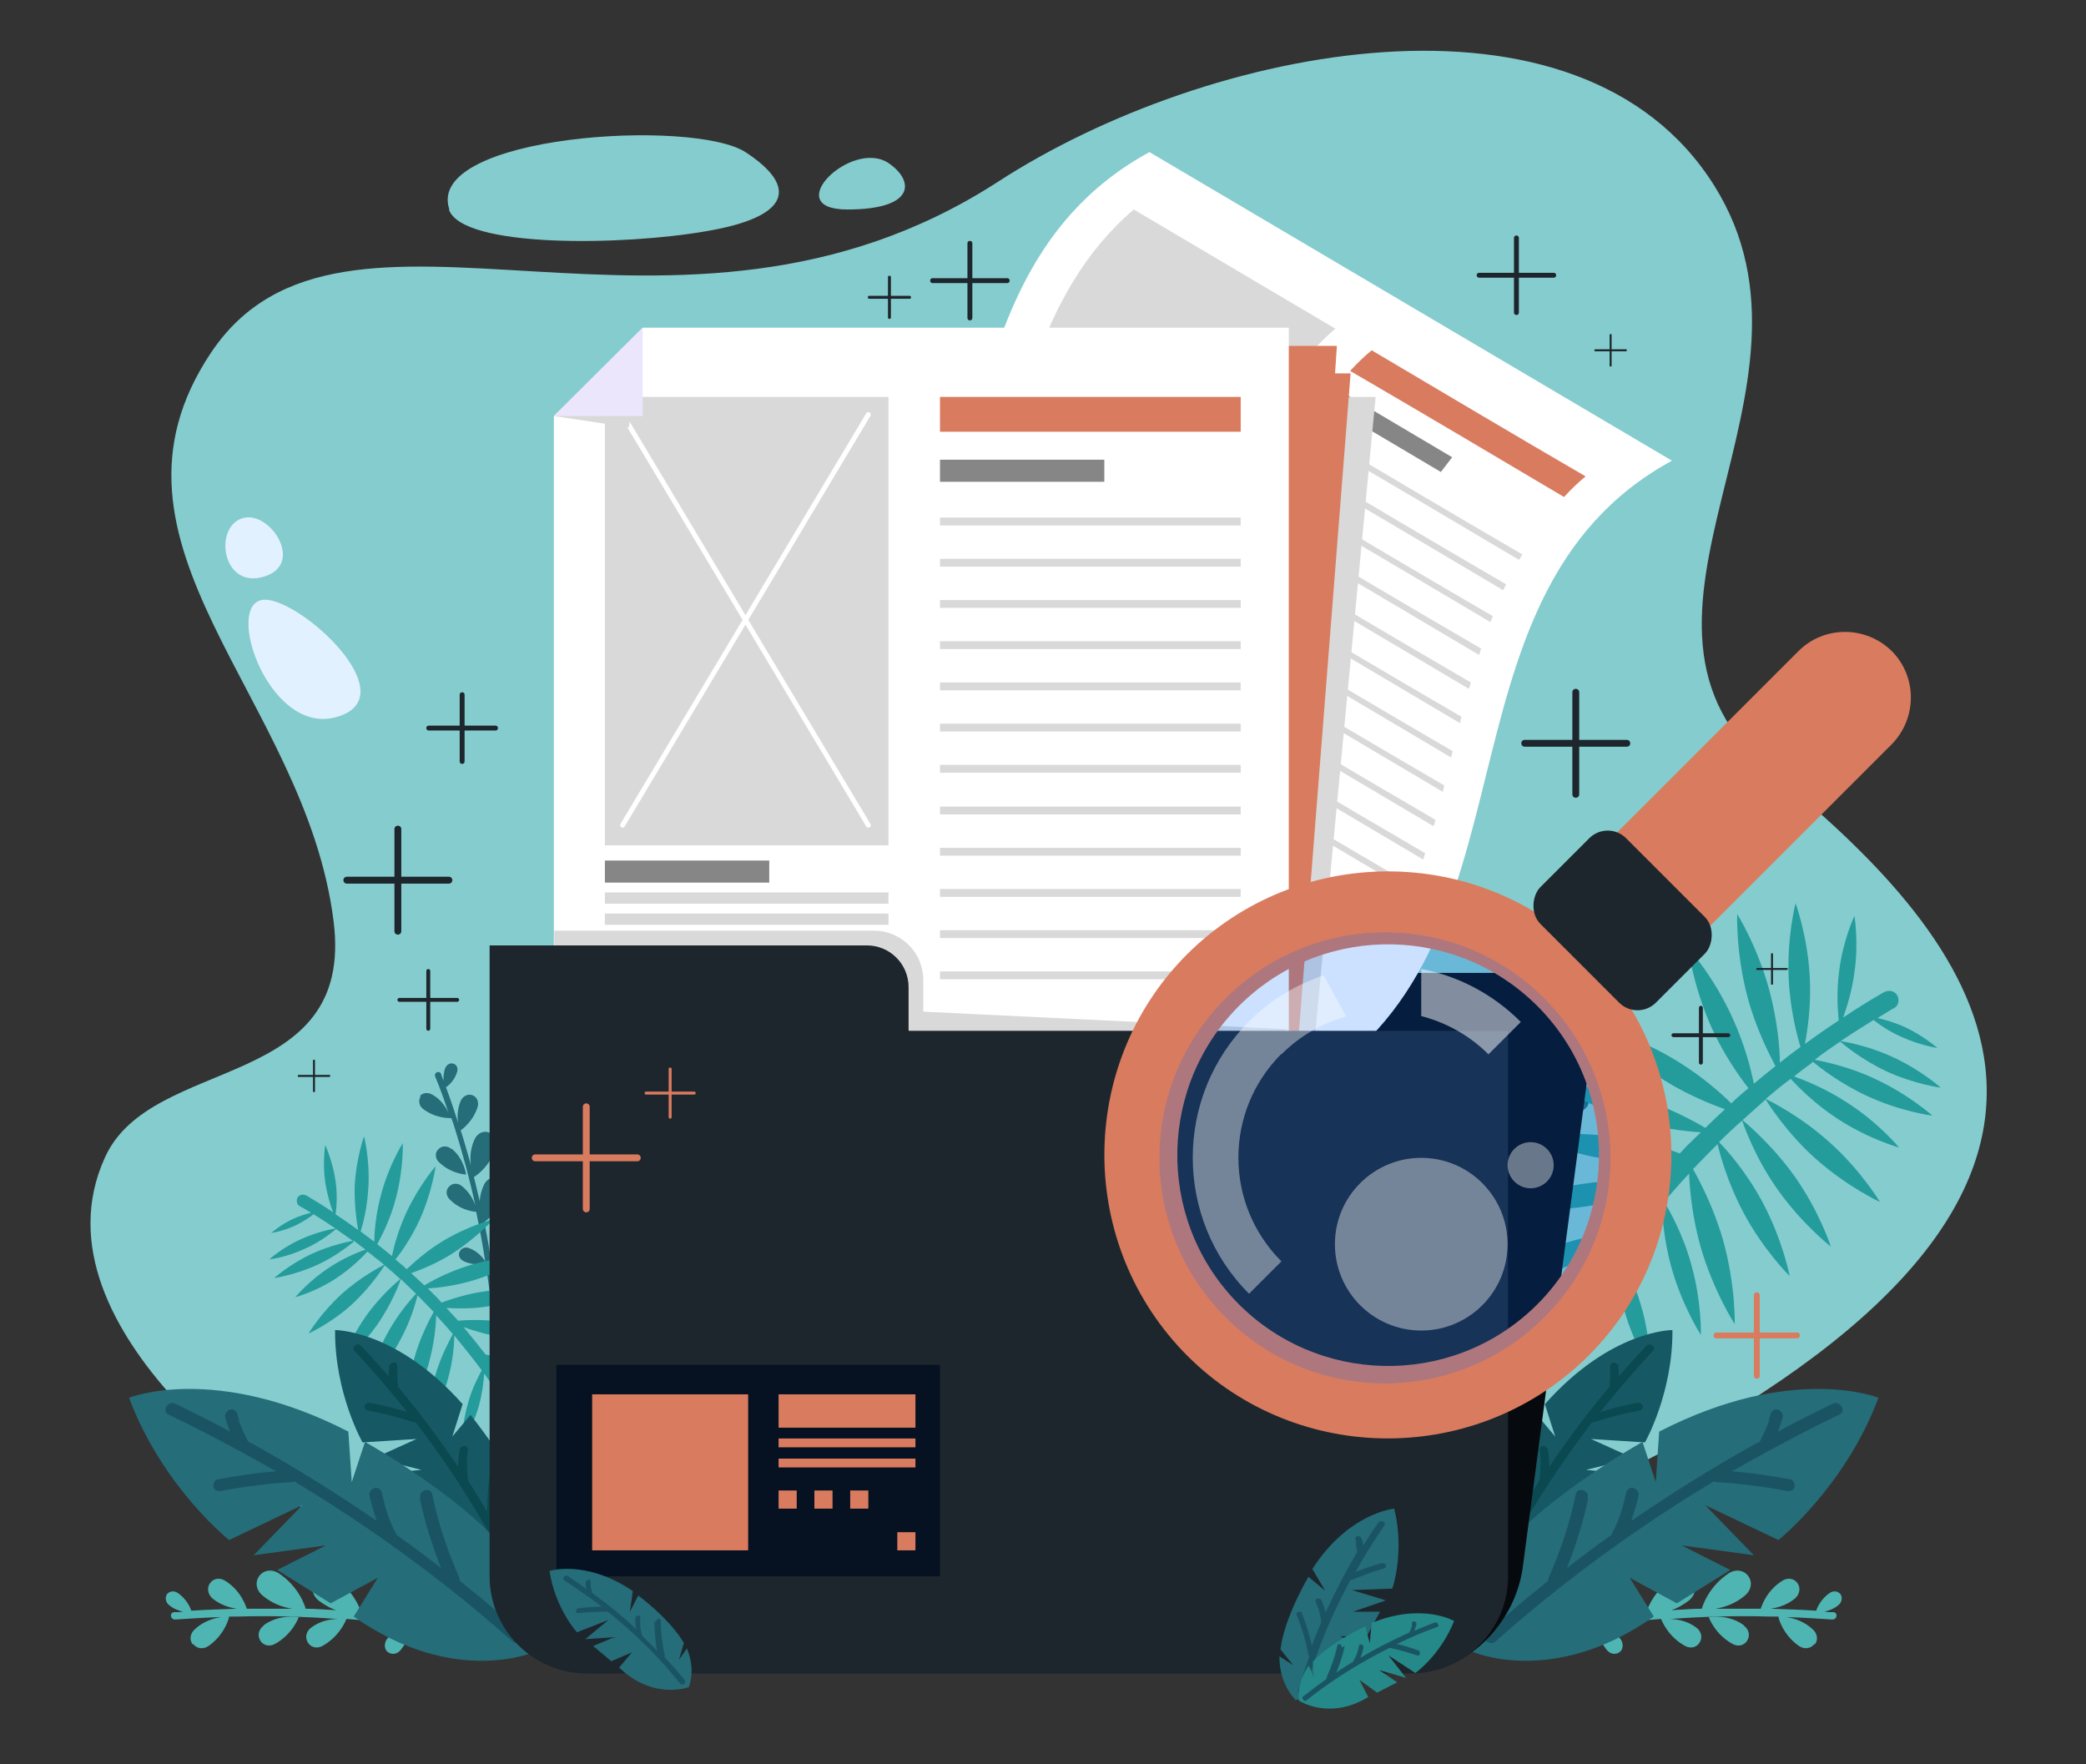 <?xml version="1.0" encoding="UTF-8"?>
<svg xmlns="http://www.w3.org/2000/svg" version="1.1" viewBox="0 0 425.2 359.6">
  <rect x="0" y="0" width="425.2" height="359.6" fill="#333333" stroke="none"/>
  <defs>
    <style>
      .cls-1 {
        fill: #249c9c;
      }

      .cls-1, .cls-2, .cls-3, .cls-4, .cls-5, .cls-6, .cls-7, .cls-8, .cls-9, .cls-10, .cls-11, .cls-12, .cls-13, .cls-14, .cls-15, .cls-16, .cls-17, .cls-18, .cls-19, .cls-20 {
        stroke-width: 0px;
      }

      .cls-2 {
        fill: #006bff;
        opacity: .2;
      }

      .cls-3 {
        opacity: .4;
      }

      .cls-3, .cls-19 {
        fill: #fff;
      }

      .cls-4 {
        fill: #060a0e;
      }

      .cls-5 {
        fill: #061122;
      }

      .cls-6 {
        fill: #4eb5b2;
      }

      .cls-21 {
        fill: none;
        stroke: #fff;
        stroke-linecap: round;
        stroke-linejoin: round;
      }

      .cls-7 {
        fill: #868686;
      }

      .cls-8 {
        fill: #165965;
      }

      .cls-9 {
        fill: #1a5463;
      }

      .cls-10 {
        fill: #1d262d;
      }

      .cls-11 {
        fill: #248988;
      }

      .cls-12 {
        fill: #0b4951;
      }

      .cls-13 {
        fill: #85ccce;
      }

      .cls-14 {
        fill: #246d79;
      }

      .cls-22 {
        opacity: .5;
      }

      .cls-15 {
        fill: #e2f1ff;
      }

      .cls-16, .cls-18 {
        fill: #d9d9d9;
      }

      .cls-17 {
        fill: #ebe6fc;
      }

      .cls-18 {
        mix-blend-mode: multiply;
      }

      .cls-23 {
        isolation: isolate;
      }

      .cls-20 {
        fill: #d97b5e;
      }
    </style>
  </defs>
  <g class="cls-23">
    <g id="OBJECTS">
      <g>
        <path class="cls-13" d="M61.5,307.2s-56.4-35.6-40.1-71.3c9.5-21,51-13.2,46.6-48.1-5.7-45.8-51.2-76.7-25-115.9,27-40.4,94.6,7.8,160.5-34.9,42.6-27.6,118.4-43,145.9.8,26.3,41.9-26.2,88.4,11.9,119.7,38.1,31.3,81.7,78.5-14.6,134.1-96.3,55.6-173.4,12.7-173.4,12.7"/>
        <path class="cls-13" d="M91.5,42.7c2.7,7.9,35.6,7.4,52.6,4.4,17-2.9,18.6-9,8-16-10.6-7.1-65.7-3.6-60.5,11.6Z"/>
        <path class="cls-13" d="M181.2,33.3c-7.5-5.2-22.5,9.4-8.5,9.4,13.9,0,13.7-5.8,8.5-9.4Z"/>
        <path class="cls-15" d="M54.8,122.3c-10-1.6-.6,27.7,13.6,23.9,14.3-3.8-5.3-22.6-13.6-23.9Z"/>
        <path class="cls-15" d="M49.2,105.7c-5.7,2.1-3.8,14.5,4.7,11.8,8.4-2.6.9-13.9-4.7-11.8Z"/>
        <g>
          <g>
            <g>
              <path class="cls-14" d="M92,234.1c2.6,2,3,5.3,3,5.3,0,0-3.1-.1-5.6-2.6-.7-.7-.8-1.9,0-2.6.7-.7,1.8-.7,2.6,0Z"/>
              <path class="cls-14" d="M85.5,223.5c.6-.8,1.7-.9,2.6-.4,1.8,1,2.8,2.6,3.3,3.7-.8-2.5-1.7-5-2.7-7.4-.3-.8.9-1.3,1.2-.5.2.5.3.9.5,1.4,0-.8,0-1.7.4-2.7.3-.6.9-1,1.6-.8.7.2,1,.9.8,1.6-.5,1.8-1.8,2.9-2.3,3.2.9,2.4,1.7,4.8,2.5,7.3-.2-1.2-.2-2.8.5-4.5.4-.9,1.4-1.5,2.3-1.2,1,.3,1.4,1.3,1.2,2.3-.9,3-3.1,4.6-3.5,4.9.7,2.1,1.3,4.3,1.9,6.4,0,.3.2.6.2.9-.2-1.5-.2-3.4.7-5.4.5-1.2,1.7-1.9,2.9-1.5,1.2.4,1.8,1.7,1.5,2.9-1.1,4-4.1,6-4.5,6.2.4,1.7.8,3.4,1.2,5,0-1,.3-2.2.8-3.3.5-1.2,1.7-1.9,2.9-1.5,1.2.4,1.8,1.7,1.5,2.9-1,3.6-3.5,5.5-4.3,6.1.4,2,.8,4,1.1,6,.1.7.2,1.5.4,2.2,0-.9.2-2,.9-3.1.4-.7,1.2-1,2-.7.7.4,1,1.2.7,2-1,2.2-2.8,3.2-3.3,3.4.3,2.2.6,4.4.9,6.6,0,.8-1.2,1-1.3.2-.3-2.7-.7-5.4-1.1-8.1-.6.1-2.6.4-4.6-.6-.7-.4-1.1-1.2-.7-1.9.3-.7,1.2-1,1.9-.7,1.7.6,2.8,1.9,3.3,2.7-.5-3.3-1.1-6.6-1.8-9.9,0,0,0-.2,0-.2-.3,0-3.2-.2-5.5-2.6-.7-.7-.8-1.9,0-2.6.7-.7,1.8-.7,2.6,0,1.5,1.2,2.3,2.8,2.7,3.9-1.2-5.5-2.7-11-4.4-16.4-.2-.5-.3-.9-.5-1.4-.4,0-3.2.1-5.8-1.9-.8-.6-1-1.8-.4-2.6Z"/>
            </g>
            <path class="cls-1" d="M72.1,253.1c-1,.8-3.7,3-7.4,4.7-4.6,2.1-8.8,2.7-8.8,2.7,0,0,3.2-2.9,7.8-5,3.5-1.6,6.8-2.3,8.2-2.6-1.1-.8-2.3-1.6-3.4-2.4-.5.4-2.9,2.5-6.3,4-3.8,1.8-7.3,2.2-7.3,2.2,0,0,2.6-2.4,6.4-4.1,3.3-1.5,6.3-2.1,7.1-2.2-1.5-1-3-2-4.5-2.9-.7.6-2.1,1.5-3.7,2.3-2.6,1.2-4.9,1.5-4.9,1.5,0,0,1.8-1.6,4.3-2.8,1.5-.7,2.9-1.1,3.8-1.3-.8-.5-1.6-1-2.4-1.4-.6-.4-.6-1.3-.3-1.8.5-.6,1.2-.6,1.8-.3,1.8,1.1,3.7,2.2,5.4,3.4-.5-1.3-1.2-3.5-1.6-6.1-.6-4.1,0-7.6,0-7.6,0,0,1.5,3.2,2.1,7.3.4,2.9.2,5.5,0,6.8,1.5,1,3.1,2.1,4.6,3.2-.3-1.7-.8-5.1-.7-9,.3-5.6,1.9-10.1,1.9-10.1,0,0,1.2,4.6.9,10.2-.2,4.2-1.1,7.7-1.6,9.2.9.7,1.9,1.4,2.8,2.1,0-2,.3-5.7,1.4-9.7,1.6-6,4.4-10.4,4.4-10.4,0,0,.2,5.2-1.4,11.2-1.1,4.3-2.9,7.7-3.8,9.4,1,.8,2,1.6,3,2.4.4-2,1.3-5.3,2.9-8.8,2.6-5.6,6-9.5,6-9.5,0,0-.7,5.2-3.2,10.8-1.7,3.7-3.7,6.6-5,8.2.8.7,1.6,1.3,2.3,2,1.5-1.4,4-3.7,7.3-5.7,5.3-3.2,10.4-4.5,10.4-4.5,0,0-3.5,3.9-8.7,7.2-3.1,1.9-6.1,3.1-8.1,3.8.9.8,1.8,1.7,2.7,2.5,1.6-1,5-2.8,9.2-4.1,5.9-1.8,11.2-1.8,11.2-1.8,0,0-4.3,3-10.2,4.8-3.9,1.2-7.5,1.6-9.5,1.7.6.6,1.2,1.2,1.8,1.8.3.3.7.7,1,1.1,1.9-.7,5.2-1.8,8.9-2.3,6.1-.9,11.3,0,11.3,0,0,0-4.7,2.2-10.9,3.1-3.2.5-6.2.4-8.3.3.8.9,1.6,1.7,2.4,2.6,2-.2,5.6-.3,9.7.3,6.1.9,10.8,3.2,10.8,3.2,0,0-5.2.8-11.3-.1-3.3-.5-6.1-1.4-8.1-2.1,1.5,1.8,3,3.7,4.5,5.6,2,.3,5.4.9,9.1,2.3,5.8,2.2,9.9,5.4,9.9,5.4,0,0-5.2-.3-11-2.5-2.5-1-4.7-2.1-6.4-3.1,3.1,4.3,5.9,8.7,8.5,13.3,3.1,5.6,5.7,11.3,7.8,17.3.6,1.6-1.8,2.6-2.4,1-3.8-10.5-9-20.4-15.5-29.4,0-.1-.2-.3-.3-.4-.1,1.6-.4,4-1.1,6.6-1.3,4.5-3.4,7.8-3.4,7.8,0,0-.1-4,1.2-8.4.8-3,2.1-5.4,2.8-6.7-1.8-2.4-3.7-4.8-5.6-7.1,0,1.5-.2,5-1.3,8.9-1.4,5.1-3.9,8.9-3.9,8.9,0,0-.1-4.5,1.3-9.6,1.2-4.1,3-7.3,3.6-8.5-1.1-1.3-2.2-2.5-3.4-3.8,0,2-.4,5.8-1.5,9.8-1.7,6.1-4.6,10.5-4.6,10.5,0,0-.1-5.3,1.6-11.4,1.2-4.4,3.1-7.9,4-9.6-1.1-1.1-2.2-2.3-3.3-3.4-.3,1.4-1.4,5.3-3.6,9.3-2.7,5.1-6.3,8.5-6.3,8.5,0,0,.9-4.8,3.7-9.9,2.2-4.1,4.9-7.1,5.9-8.2-1-1-2.1-2-3.1-3-.2.7-1.8,5-4.8,9.3-3.3,4.7-7.2,7.8-7.2,7.8,0,0,1.5-4.7,4.8-9.4,3-4.3,6.5-7.2,7.1-7.7-1-.9-2.1-1.9-3.2-2.8-.5.8-2.9,4.5-6.7,8-4.3,3.9-8.8,5.9-8.8,5.9,0,0,2.5-4.2,6.8-8.1,3.8-3.4,7.8-5.5,8.6-5.9-.7-.6-1.3-1.1-2-1.6-.4-.4-.9-.7-1.4-1.1-1,1.1-3.3,3.4-6.3,5.4-4.2,2.8-8.4,3.9-8.4,3.9,0,0,2.7-3.3,7-6.1,2.9-1.9,5.8-3.1,7.3-3.6-.8-.6-1.7-1.3-2.5-1.9Z"/>
            <g>
              <path class="cls-6" d="M53.7,331.3c3.2-2.4,7.2-1.7,7.2-1.7,0,0-1.2,3.5-4.9,5.5-1.1.6-2.4.3-3-.8-.6-1.1-.2-2.3.8-3Z"/>
              <path class="cls-6" d="M39.3,335.2c-.8-1-.5-2.3.4-3.1,1.8-1.7,4-2.3,5.4-2.5-3.2.1-6.3.3-9.4.5-1,0-1.2-1.4-.2-1.5.6,0,1.2,0,1.8-.1-.9-.2-2-.6-2.9-1.4-.6-.5-.8-1.4-.4-2.1.5-.7,1.4-.8,2.1-.4,1.9,1.2,2.7,3.1,2.9,3.7,3.1-.2,6.2-.3,9.3-.4-1.4-.2-3.3-.7-5-2.1-.9-.8-1.2-2.1-.5-3.1s2-1.2,3.1-.5c3.2,2,4.2,5.1,4.4,5.7,2.7,0,5.4,0,8.1,0,.4,0,.8,0,1.1,0-1.8-.3-4-1-6-2.7-1.2-1-1.6-2.6-.7-3.9.9-1.3,2.6-1.5,3.9-.7,4.2,2.7,5.5,6.8,5.6,7.3,2.1,0,4.2.2,6.2.3-1.2-.4-2.4-1.1-3.6-2-1.2-1-1.6-2.6-.7-3.9.9-1.3,2.6-1.5,3.9-.7,3.7,2.4,5.2,5.9,5.5,7,2.4.2,4.8.5,7.3.8.9.1,1.8.2,2.7.4-1-.3-2.3-1-3.3-2.1-.6-.7-.7-1.8,0-2.5.7-.7,1.7-.7,2.5,0,2.2,1.9,2.7,4.3,2.8,4.9,2.7.4,5.3.8,8,1.3,1,.2.8,1.7-.2,1.5-3.2-.6-6.4-1.1-9.7-1.5,0,.8-.4,3.1-2.2,5.1-.7.7-1.7.8-2.5.2-.7-.6-.7-1.7-.2-2.5,1.3-1.8,3.2-2.6,4.2-2.9-4-.5-8-1-12.1-1.3,0,0-.2,0-.3,0-.1.3-1.4,3.6-4.9,5.5-1.1.6-2.4.3-3-.8-.6-1.1-.2-2.3.8-3,1.9-1.4,4-1.7,5.4-1.7-6.8-.5-13.6-.7-20.4-.5-.6,0-1.2,0-1.8,0,0,.4-1,3.8-4.2,6-1,.7-2.4.6-3.1-.4Z"/>
            </g>
            <g>
              <g>
                <path class="cls-8" d="M107.3,323.4s-12.1.7-21.4-13.4l5-3.7-7.2.8-5.1-6.8,7.3-.7-9.6-2.4,8.6-3.9-11,.7s-5.7-10-5.6-22.9c0,0,12.5-.1,26,15.1l-2.1,6.6,3.7-4.4s9,11,12.2,20.2l-2.5,4.9,3.2-2.9s2,7.1-1.5,12.8Z"/>
                <path class="cls-12" d="M100.1,298.4c-.5,3.2-.8,6.5-.8,9.7-1.3-2.1-2.6-4.3-3.9-6.4,0,0,0,0,0,0-.1-1-.2-2.1-.2-3.1,0-.3,0-.4,0-.6,0-.3,0-.5,0-.8,0-.5.1-1.1.2-1.6,0-.4-.2-.9-.7-.9-.4,0-.9.3-1,.7-.2,1.2-.3,2.4-.3,3.6-3.6-5.3-7.3-10.4-11.4-15.3-.3-.4-.6-.7-.9-1.1,0,0,0-.1,0-.2,0-.7-.1-1.3-.1-2,0-.2,0-.3,0-.5,0-.1,0-.3,0-.4,0,0,0,0,0,0,0,0,0,0,0-.1,0,0,0-.2,0-.3,0-.2,0-.3,0-.5,0-.4-.2-.9-.7-.9-.4,0-.9.3-1,.7,0,.7-.1,1.4-.1,2.1-1.8-2.1-3.7-4.2-5.6-6.2-.7-.8-2.1.3-1.4,1,3.8,4,7.3,8.2,10.8,12.5-2.5-.8-5.1-1.4-7.7-1.9-.4,0-.9.3-1,.7,0,.5.2.8.7.9,3.2.6,6.3,1.4,9.3,2.4.1,0,.3,0,.4,0,5,6.5,9.5,13.2,13.6,20.2,2.1,3.6,4.1,7.2,5.9,10.9.5.9,2,.3,1.6-.6-1.6-3.2-3.4-6.4-5.2-9.6,0-.1.1-.3.1-.5-.2-3.9,0-7.9.7-11.8.2-1.1-1.5-1.2-1.6-.2Z"/>
              </g>
              <path class="cls-14" d="M109.5,336.5s-16.5,7.7-37.4-7l4.9-7.9-9.6,5.2-10.9-6.8,9.9-5-14.7,2,9.9-10.2-14.9,7.1s-13.6-10.8-20.4-29c0,0,17.5-7.1,44.7,6.9l.7,10.3,2.7-8.2s18.6,10.4,28.2,21.5l-.7,8.2,2.8-5.9s6.7,8.9,5,18.8Z"/>
              <path class="cls-9" d="M85.6,305.5c1,4.8,2.5,9.5,4.3,14.1-3-2.3-6-4.6-9-6.7,0,0,0,0,0,0-.8-1.4-1.4-2.8-1.9-4.3-.1-.4-.2-.5-.3-.9-.1-.4-.2-.7-.3-1.1-.2-.8-.4-1.6-.6-2.4-.1-.6-.8-1.1-1.5-.9-.6.2-1.1.9-1,1.5.4,1.8.9,3.5,1.5,5.2-7.9-5.4-16-10.5-24.4-15.2-.6-.4-1.3-.7-1.9-1,0,0,0-.2,0-.2-.5-.9-.9-1.8-1.3-2.7,0-.2-.2-.5-.3-.7,0-.2-.2-.4-.2-.6,0,0,0,0,0,0,0,0,0-.1,0-.2,0-.1,0-.3-.1-.4,0-.3-.2-.5-.2-.8-.2-.6-.8-1.1-1.5-.9-.6.2-1.1.9-1,1.5.3,1,.6,2,1,3-3.7-2-7.5-3.9-11.2-5.7-1.4-.7-2.8,1.5-1.4,2.2,7.5,3.6,14.8,7.5,22,11.6-4,.3-7.9.9-11.8,1.6-.7.1-1.1.9-1,1.5.1.7.8,1,1.5.9,4.8-.9,9.5-1.5,14.3-1.8.2,0,.4,0,.6-.2,10.5,6.3,20.6,13.2,30.3,20.8,4.9,3.8,9.7,7.8,14.3,11.9,1.2,1,3-.7,1.8-1.8-4.1-3.6-8.3-7.2-12.6-10.6,0-.2,0-.5-.1-.7-2.4-5.4-4.3-11.1-5.5-16.9-.3-1.6-2.8-.9-2.4.6Z"/>
            </g>
          </g>
          <g>
            <g>
              <path class="cls-14" d="M317.2,234.1c-2.6,2-3,5.3-3,5.3,0,0,3.1-.1,5.6-2.6.7-.7.8-1.9,0-2.6-.7-.7-1.8-.7-2.6,0Z"/>
              <path class="cls-14" d="M323.8,223.5c-.6-.8-1.7-.9-2.6-.4-1.8,1-2.8,2.6-3.3,3.7.8-2.5,1.7-5,2.7-7.4.3-.8-.9-1.3-1.2-.5-.2.5-.3.9-.5,1.4,0-.8,0-1.7-.4-2.7-.3-.6-.9-1-1.6-.8-.7.2-1,.9-.8,1.6.5,1.8,1.8,2.9,2.3,3.2-.9,2.4-1.7,4.8-2.5,7.3.2-1.2.2-2.8-.5-4.5-.4-.9-1.4-1.5-2.3-1.2-1,.3-1.4,1.3-1.2,2.3.9,3,3.1,4.6,3.5,4.9-.7,2.1-1.3,4.3-1.9,6.4,0,.3-.2.6-.2.9.2-1.5.2-3.4-.7-5.4-.5-1.2-1.7-1.9-2.9-1.5-1.2.4-1.8,1.7-1.5,2.9,1.1,4,4.1,6,4.5,6.2-.4,1.7-.8,3.4-1.2,5,0-1-.3-2.2-.8-3.3-.5-1.2-1.7-1.9-2.9-1.5-1.2.4-1.8,1.7-1.5,2.9,1,3.6,3.5,5.5,4.3,6.1-.4,2-.8,4-1.1,6-.1.7-.2,1.5-.4,2.2,0-.9-.2-2-.9-3.1-.4-.7-1.2-1-2-.7-.7.4-1,1.2-.7,2,1,2.2,2.8,3.2,3.3,3.4-.3,2.2-.6,4.4-.9,6.6,0,.8,1.2,1,1.3.2.3-2.7.7-5.4,1.1-8.1.6.1,2.6.4,4.6-.6.7-.4,1.1-1.2.7-1.9-.3-.7-1.2-1-1.9-.7-1.7.6-2.8,1.9-3.3,2.7.5-3.3,1.1-6.6,1.8-9.9,0,0,0-.2,0-.2.3,0,3.2-.2,5.5-2.6.7-.7.8-1.9,0-2.6-.7-.7-1.8-.7-2.6,0-1.5,1.2-2.3,2.8-2.7,3.9,1.2-5.5,2.7-11,4.4-16.4.2-.5.3-.9.5-1.4.4,0,3.2.1,5.8-1.9.8-.6,1-1.8.4-2.6Z"/>
            </g>
            <path class="cls-1" d="M369.4,216.3c1.4,1.2,5.6,4.5,11.2,7.1,6.9,3.2,13.3,4,13.3,4,0,0-4.8-4.3-11.7-7.5-5.3-2.5-10.3-3.5-12.3-3.9,1.7-1.3,3.4-2.5,5.2-3.7.8.7,4.4,3.7,9.5,6.1,5.7,2.6,11,3.3,11,3.3,0,0-4-3.6-9.7-6.2-4.9-2.3-9.5-3.1-10.7-3.3,2.2-1.5,4.5-2.9,6.7-4.3,1.1.9,3.1,2.3,5.6,3.4,3.9,1.8,7.4,2.3,7.4,2.3,0,0-2.7-2.4-6.5-4.2-2.2-1-4.3-1.6-5.7-1.9,1.2-.7,2.4-1.5,3.5-2.1.9-.5,1-2,.4-2.7-.7-.9-1.8-.9-2.7-.4-2.8,1.6-5.5,3.3-8.2,5.1.7-2,1.8-5.3,2.3-9.2.9-6.2,0-11.5,0-11.5,0,0-2.3,4.8-3.1,11.1-.6,4.4-.3,8.3-.1,10.2-2.3,1.5-4.6,3.1-6.9,4.8.5-2.6,1.3-7.7,1-13.5-.4-8.4-2.9-15.2-2.9-15.2,0,0-1.8,6.9-1.4,15.4.3,6.3,1.7,11.6,2.4,13.9-1.4,1-2.8,2.1-4.2,3.2,0-3-.5-8.5-2.1-14.6-2.4-9-6.6-15.7-6.6-15.7,0,0-.3,7.9,2.1,16.9,1.7,6.4,4.4,11.6,5.7,14.1-1.5,1.2-3,2.4-4.4,3.6-.6-3-1.9-8.1-4.3-13.3-3.8-8.5-9.1-14.4-9.1-14.4,0,0,1,7.8,4.8,16.3,2.5,5.5,5.6,9.9,7.5,12.3-1.2,1-2.4,2-3.5,3.1-2.2-2.2-6.1-5.6-11-8.6-7.9-4.9-15.6-6.8-15.6-6.8,0,0,5.2,5.9,13.1,10.8,4.7,2.9,9.2,4.7,12.2,5.8-1.4,1.3-2.7,2.5-4,3.8-2.5-1.5-7.5-4.2-13.8-6.2-8.9-2.7-16.8-2.7-16.8-2.7,0,0,6.5,4.4,15.4,7.2,5.8,1.8,11.2,2.4,14.3,2.6-.9.9-1.9,1.8-2.8,2.7-.5.5-1,1.1-1.5,1.6-2.9-1.1-7.8-2.7-13.4-3.4-9.2-1.3-17,0-17,0,0,0,7.1,3.4,16.3,4.7,4.9.7,9.3.6,12.5.5-1.2,1.3-2.4,2.6-3.6,4-3-.3-8.5-.5-14.6.4-9.2,1.4-16.3,4.8-16.3,4.8,0,0,7.8,1.2,17-.2,4.9-.7,9.2-2.1,12.2-3.1-2.3,2.7-4.6,5.5-6.7,8.4-3.1.4-8.2,1.4-13.6,3.5-8.7,3.3-14.9,8.2-14.9,8.2,0,0,7.9-.5,16.6-3.8,3.8-1.4,7.1-3.2,9.6-4.7-4.7,6.4-8.9,13.1-12.7,20.1-4.6,8.4-8.5,17.1-11.8,26.1-.9,2.4,2.7,3.9,3.6,1.5,5.7-15.8,13.5-30.7,23.3-44.3.2-.2.3-.4.5-.6.2,2.4.6,6,1.7,9.9,1.9,6.8,5.2,11.7,5.2,11.7,0,0,.2-6-1.8-12.7-1.3-4.5-3.1-8.1-4.2-10.1,2.7-3.7,5.5-7.3,8.5-10.7,0,2.2.3,7.5,2,13.4,2.2,7.7,5.9,13.4,5.9,13.4,0,0,.2-6.8-2-14.5-1.7-6.2-4.5-11-5.5-12.7,1.7-1.9,3.3-3.8,5.1-5.7.1,3,.6,8.7,2.3,14.8,2.6,9.1,7,15.9,7,15.9,0,0,.2-8-2.4-17.2-1.9-6.6-4.7-11.9-6.1-14.4,1.6-1.7,3.3-3.4,5-5.1.5,2.2,2.1,8,5.3,14,4.1,7.7,9.4,12.9,9.4,12.9,0,0-1.4-7.3-5.5-15-3.3-6.2-7.4-10.8-8.9-12.3,1.5-1.5,3.1-3,4.7-4.4.4,1.1,2.6,7.5,7.2,14,5,7.1,10.9,11.7,10.9,11.7,0,0-2.3-7.1-7.3-14.2-4.6-6.5-9.8-10.8-10.7-11.6,1.6-1.4,3.1-2.8,4.7-4.2.7,1.1,4.3,6.8,10.1,12,6.5,5.8,13.2,8.9,13.2,8.9,0,0-3.8-6.4-10.3-12.2-5.8-5.2-11.7-8.2-13-8.8,1-.8,2-1.7,3-2.5.7-.5,1.4-1.1,2.1-1.6,1.6,1.7,4.9,5.1,9.5,8.1,6.4,4.2,12.6,5.9,12.6,5.9,0,0-4.1-5-10.5-9.1-4.4-2.9-8.7-4.6-10.9-5.4,1.2-1,2.5-1.9,3.8-2.9Z"/>
            <g>
              <path class="cls-6" d="M355.5,331.3c-3.2-2.4-7.2-1.7-7.2-1.7,0,0,1.2,3.5,4.9,5.5,1.1.6,2.4.3,3-.8.6-1.1.2-2.3-.8-3Z"/>
              <path class="cls-6" d="M369.9,335.2c.8-1,.5-2.3-.4-3.1-1.8-1.7-4-2.3-5.4-2.5,3.2.1,6.3.3,9.4.5,1,0,1.2-1.4.2-1.5-.6,0-1.2,0-1.8-.1.9-.2,2-.6,2.9-1.4.6-.5.8-1.4.4-2.1-.5-.7-1.4-.8-2.1-.4-1.9,1.2-2.7,3.1-2.9,3.7-3.1-.2-6.2-.3-9.3-.4,1.4-.2,3.3-.7,5-2.1.9-.8,1.2-2.1.5-3.1-.7-1-2-1.2-3.1-.5-3.2,2-4.2,5.1-4.4,5.7-2.7,0-5.4,0-8.1,0-.4,0-.8,0-1.1,0,1.8-.3,4-1,6-2.7,1.2-1,1.6-2.6.7-3.9-.9-1.3-2.6-1.5-3.9-.7-4.2,2.7-5.5,6.8-5.6,7.3-2.1,0-4.2.2-6.2.3,1.2-.4,2.4-1.1,3.6-2,1.2-1,1.6-2.6.7-3.9-.9-1.3-2.6-1.5-3.9-.7-3.7,2.4-5.2,5.9-5.5,7-2.4.2-4.8.5-7.3.8-.9.1-1.8.2-2.7.4,1-.3,2.3-1,3.3-2.1.6-.7.7-1.8,0-2.5-.7-.7-1.7-.7-2.5,0-2.2,1.9-2.7,4.3-2.8,4.9-2.7.4-5.3.8-8,1.3-1,.2-.8,1.7.2,1.5,3.2-.6,6.4-1.1,9.7-1.5,0,.8.4,3.1,2.2,5.1.7.7,1.7.8,2.5.2.7-.6.7-1.7.2-2.5-1.3-1.8-3.2-2.6-4.2-2.9,4-.5,8-1,12.1-1.3,0,0,.2,0,.3,0,.1.3,1.4,3.6,4.9,5.5,1.1.6,2.4.3,3-.8.6-1.1.2-2.3-.8-3-1.9-1.4-4-1.7-5.4-1.7,6.8-.5,13.6-.7,20.4-.5.6,0,1.2,0,1.8,0,0,.4,1,3.8,4.2,6,1,.7,2.4.6,3.1-.4Z"/>
            </g>
            <g>
              <g>
                <path class="cls-8" d="M301.9,323.4s12.1.7,21.4-13.4l-5-3.7,7.2.8,5.1-6.8-7.3-.7,9.6-2.4-8.6-3.9,11,.7s5.7-10,5.6-22.9c0,0-12.5-.1-26,15.1l2.1,6.6-3.7-4.4s-9,11-12.2,20.2l2.5,4.9-3.2-2.9s-2,7.1,1.5,12.8Z"/>
                <path class="cls-12" d="M309.1,298.4c.5,3.2.8,6.5.8,9.7,1.3-2.1,2.6-4.3,3.9-6.4,0,0,0,0,0,0,.1-1,.2-2.1.2-3.1,0-.3,0-.4,0-.6,0-.3,0-.5,0-.8,0-.5-.1-1.1-.2-1.6,0-.4.2-.9.7-.9.4,0,.9.3,1,.7.2,1.2.3,2.4.3,3.6,3.5-5.3,7.3-10.4,11.4-15.3.3-.4.6-.7.9-1.1,0,0,0-.1,0-.2,0-.7.1-1.3.1-2,0-.2,0-.3,0-.5,0-.1,0-.3,0-.4,0,0,0,0,0,0,0,0,0,0,0-.1,0,0,0-.2,0-.3,0-.2,0-.3,0-.5,0-.4.2-.9.7-.9.4,0,.9.3,1,.7,0,.7.1,1.4.1,2.1,1.8-2.1,3.7-4.2,5.6-6.2.7-.8,2.1.3,1.4,1-3.8,4-7.3,8.2-10.8,12.5,2.5-.8,5.1-1.4,7.7-1.9.4,0,.9.3,1,.7,0,.5-.2.8-.7.9-3.2.6-6.3,1.4-9.3,2.4-.1,0-.3,0-.4,0-4.9,6.5-9.5,13.2-13.6,20.2-2.1,3.6-4.1,7.2-5.9,10.9-.5.9-2,.3-1.6-.6,1.6-3.2,3.4-6.4,5.2-9.6,0-.1-.1-.3-.1-.5.2-3.9,0-7.9-.7-11.8-.2-1.1,1.5-1.2,1.6-.2Z"/>
              </g>
              <path class="cls-14" d="M299.7,336.5s16.5,7.7,37.4-7l-4.9-7.9,9.6,5.2,10.9-6.8-9.9-5,14.7,2-9.9-10.2,14.9,7.1s13.6-10.8,20.4-29c0,0-17.5-7.1-44.7,6.9l-.7,10.3-2.7-8.2s-18.6,10.4-28.2,21.5l.7,8.2-2.8-5.9s-6.7,8.9-5,18.8Z"/>
              <path class="cls-9" d="M323.7,305.5c-1,4.8-2.5,9.5-4.3,14.1,3-2.3,6-4.6,9-6.7,0,0,0,0,0,0,.8-1.4,1.4-2.8,1.9-4.3.1-.4.2-.5.3-.9.1-.4.2-.7.3-1.1.2-.8.4-1.6.6-2.4.1-.6.8-1.1,1.5-.9.6.2,1.1.9,1,1.5-.4,1.8-.9,3.5-1.5,5.2,7.9-5.4,16-10.5,24.4-15.2.6-.4,1.3-.7,1.9-1,0,0,0-.2,0-.2.5-.9.9-1.8,1.3-2.7,0-.2.2-.5.3-.7,0-.2.2-.4.2-.6,0,0,0,0,0,0,0,0,0-.1,0-.2,0-.1,0-.3.1-.4,0-.3.2-.5.2-.8.2-.6.8-1.1,1.5-.9.6.2,1.1.9,1,1.5-.3,1-.6,2-1,3,3.7-2,7.5-3.9,11.2-5.7,1.4-.7,2.8,1.5,1.4,2.2-7.5,3.6-14.8,7.5-22,11.6,4,.3,7.9.9,11.8,1.6.7.1,1.1.9,1,1.5-.1.7-.8,1-1.5.9-4.8-.9-9.5-1.5-14.3-1.8-.2,0-.4,0-.6-.2-10.5,6.3-20.6,13.2-30.3,20.8-4.9,3.8-9.7,7.8-14.3,11.9-1.2,1-3-.7-1.8-1.8,4.1-3.6,8.3-7.2,12.6-10.6,0-.2,0-.5.1-.7,2.4-5.4,4.3-11.1,5.5-16.9.3-1.6,2.8-.9,2.4.6Z"/>
            </g>
          </g>
          <g>
            <path class="cls-4" d="M204.1,198.3l1.3-9.6c.7-5.1-2.6-9.3-7.3-9.3h-76.9l-2.5,18.9-1.5,11.7-14.5,109.4c-1.6,11.9,6,21.6,17,21.6h168c10.9,0,21.1-9.7,22.7-21.6l16-121.1h-122.1Z"/>
            <g>
              <path class="cls-19" d="M265,222.2c-35.5-21-71-41.9-106.5-62.9,50.8-27.7,25-100.6,75.8-128.3,35.5,21,71,41.9,106.5,62.9-50.8,27.7-25,100.6-75.8,128.3Z"/>
              <path class="cls-16" d="M241.6,136.6c-13.7-8.1-27.4-16.2-41.1-24.3,6.9-25.2,10.4-52.3,30.6-69.6,13.7,8.1,27.4,16.2,41.1,24.3-20.1,17.3-23.7,44.5-30.6,69.6Z"/>
              <path class="cls-20" d="M318.8,101.3c-14.5-8.6-29-17.2-43.6-25.7,1.4-1.5,2.8-2.9,4.4-4.2,14.5,8.6,29,17.2,43.6,25.7-1.6,1.3-3,2.7-4.4,4.2Z"/>
              <path class="cls-7" d="M293.7,96.2c-7.9-4.7-15.9-9.4-23.8-14.1.7-1,1.5-2,2.3-3,7.9,4.7,15.9,9.4,23.8,14.1-.8,1-1.5,2-2.3,3Z"/>
              <path class="cls-7" d="M222.5,132.5c-7.9-4.7-15.9-9.4-23.8-14.1.4-1.2.7-2.5,1.1-3.7,7.9,4.7,15.9,9.4,23.8,14.1-.4,1.2-.7,2.5-1.1,3.7Z"/>
              <path class="cls-16" d="M238.7,146.2c-13.7-8.1-27.4-16.2-41.1-24.3.2-.6.4-1.2.6-1.8,13.7,8.1,27.4,16.2,41.1,24.3-.2.6-.4,1.2-.6,1.8Z"/>
              <path class="cls-16" d="M237.6,149.6c-13.7-8.1-27.4-16.2-41.1-24.3.2-.6.4-1.2.6-1.8,13.7,8.1,27.4,16.2,41.1,24.3-.2.6-.4,1.2-.6,1.8Z"/>
              <path class="cls-16" d="M309.6,114.1c-14.5-8.6-29-17.2-43.6-25.7.2-.4.4-.8.7-1.1,14.5,8.6,29,17.2,43.6,25.7-.2.4-.4.8-.7,1.1Z"/>
              <path class="cls-16" d="M306.4,120.3c-14.5-8.6-29-17.2-43.6-25.7.2-.4.4-.8.6-1.2,14.5,8.6,29,17.2,43.6,25.7-.2.4-.4.8-.6,1.2Z"/>
              <path class="cls-16" d="M303.8,126.8c-14.5-8.6-29-17.2-43.6-25.7.2-.4.3-.8.5-1.2,14.5,8.6,29,17.2,43.6,25.7-.2.4-.3.8-.5,1.2Z"/>
              <path class="cls-16" d="M301.5,133.5c-14.5-8.6-29-17.2-43.6-25.7.1-.4.3-.9.4-1.3,14.5,8.6,29,17.2,43.6,25.7-.1.4-.3.9-.4,1.3Z"/>
              <path class="cls-16" d="M299.4,140.4c-14.5-8.6-29-17.2-43.6-25.7.1-.4.2-.9.4-1.3,14.5,8.6,29,17.2,43.6,25.7-.1.4-.2.9-.4,1.3Z"/>
              <path class="cls-16" d="M297.6,147.4c-14.5-8.6-29-17.2-43.6-25.7.1-.4.2-.9.3-1.3,14.5,8.6,29,17.2,43.6,25.7-.1.4-.2.9-.3,1.3Z"/>
              <path class="cls-16" d="M295.8,154.4c-14.5-8.6-29-17.2-43.6-25.7.1-.4.2-.9.3-1.3,14.5,8.6,29,17.2,43.6,25.7-.1.4-.2.9-.3,1.3Z"/>
              <path class="cls-16" d="M294.1,161.4c-14.5-8.6-29-17.2-43.6-25.7.1-.4.2-.9.3-1.3,14.5,8.6,29,17.2,43.6,25.7-.1.4-.2.9-.3,1.3Z"/>
              <path class="cls-16" d="M292.2,168.4c-14.5-8.6-29-17.2-43.6-25.7.1-.4.2-.9.4-1.3,14.5,8.6,29,17.2,43.6,25.7-.1.4-.2.9-.4,1.3Z"/>
              <path class="cls-16" d="M290.1,175.2c-14.5-8.6-29-17.2-43.6-25.7.1-.4.3-.9.4-1.3,14.5,8.6,29,17.2,43.6,25.7-.1.4-.3.9-.4,1.3Z"/>
              <path class="cls-16" d="M287.8,181.9c-14.5-8.6-29-17.2-43.6-25.7.2-.4.3-.8.5-1.2,14.5,8.6,29,17.2,43.6,25.7-.2.4-.3.8-.5,1.2Z"/>
              <path class="cls-16" d="M285.1,188.4c-14.5-8.6-29-17.2-43.6-25.7.2-.4.4-.8.5-1.2,14.5,8.6,29,17.2,43.6,25.7-.2.4-.4.8-.5,1.2Z"/>
            </g>
            <g>
              <polygon class="cls-16" points="114.9 247.4 264.6 247.4 280.4 80.9 130.7 80.9 114.9 247.4"/>
              <polygon class="cls-20" points="112.2 246.9 261.9 246.9 275.3 76.1 125.6 76.1 112.2 246.9"/>
              <polygon class="cls-20" points="109.4 241.3 261.3 241.3 272.5 70.5 140 70.5 109.4 241.3"/>
              <polygon class="cls-19" points="262.7 247.2 112.9 247.2 112.9 84.8 131 66.8 262.7 66.8 262.7 247.2"/>
              <rect class="cls-16" x="123.3" y="80.9" width="57.8" height="91.4"/>
              <line class="cls-21" x1="177" y1="84.5" x2="126.9" y2="168.2"/>
              <line class="cls-21" x1="126.9" y1="84.5" x2="177" y2="168.2"/>
              <rect class="cls-20" x="191.6" y="80.9" width="61.3" height="7.1"/>
              <rect class="cls-7" x="191.6" y="93.7" width="33.5" height="4.5"/>
              <rect class="cls-7" x="123.3" y="175.4" width="33.5" height="4.5"/>
              <rect class="cls-16" x="123.3" y="181.9" width="57.8" height="2.3"/>
              <rect class="cls-16" x="123.3" y="186.2" width="57.8" height="2.3"/>
              <rect class="cls-16" x="191.6" y="105.5" width="61.3" height="1.6"/>
              <rect class="cls-16" x="191.6" y="113.9" width="61.3" height="1.6"/>
              <rect class="cls-16" x="191.6" y="122.3" width="61.3" height="1.6"/>
              <rect class="cls-16" x="191.6" y="130.7" width="61.3" height="1.6"/>
              <rect class="cls-16" x="191.6" y="139.1" width="61.3" height="1.6"/>
              <rect class="cls-16" x="191.6" y="147.5" width="61.3" height="1.6"/>
              <rect class="cls-16" x="191.6" y="155.9" width="61.3" height="1.6"/>
              <rect class="cls-16" x="191.6" y="164.4" width="61.3" height="1.6"/>
              <rect class="cls-16" x="191.6" y="172.8" width="61.3" height="1.6"/>
              <rect class="cls-16" x="191.6" y="181.2" width="61.3" height="1.6"/>
              <rect class="cls-16" x="191.6" y="189.6" width="61.3" height="1.6"/>
              <rect class="cls-16" x="191.6" y="198" width="61.3" height="1.6"/>
            </g>
            <path class="cls-18" d="M262.6,209.8l-74.4-3.6v-6.5c0-5.5-4.5-10-10-10h-65.2c0-.1,0,11.4,0,11.4l83.5,38.3"/>
            <path class="cls-10" d="M185.2,210v-8.8c0-4.7-3.8-8.5-8.5-8.5h-76.9v128.6c0,10.9,8.9,19.8,19.8,19.8h168c10.9,0,19.8-8.9,19.8-19.8v-111.2h-122.1Z"/>
            <rect class="cls-5" x="113.4" y="278.2" width="78.2" height="43.1"/>
            <rect class="cls-20" x="120.7" y="284.2" width="31.8" height="31.8"/>
            <rect class="cls-20" x="158.7" y="284.2" width="27.9" height="6.8"/>
            <rect class="cls-20" x="158.7" y="293.2" width="27.9" height="1.8"/>
            <rect class="cls-20" x="158.7" y="297.3" width="27.9" height="1.8"/>
            <rect class="cls-20" x="158.7" y="303.8" width="3.7" height="3.7"/>
            <rect class="cls-20" x="166" y="303.8" width="3.7" height="3.7"/>
            <rect class="cls-20" x="173.3" y="303.8" width="3.7" height="3.7"/>
            <rect class="cls-20" x="182.9" y="312.3" width="3.7" height="3.7"/>
          </g>
          <g>
            <path class="cls-20" d="M241.1,275.4c22,23,58.7,23.8,81.8,1.8,23-22,23.8-58.7,1.8-81.8-22-23-58.7-23.8-81.8-1.8-23,22-23.8,58.7-1.8,81.8ZM253.2,204.4c17.1-16.4,44.4-15.8,60.8,1.3,16.4,17.1,15.8,44.4-1.3,60.8-17.1,16.4-44.4,15.8-60.8-1.3-16.4-17.1-15.8-44.4,1.3-60.8Z"/>
            <circle class="cls-2" cx="282.3" cy="236" r="46"/>
            <circle class="cls-3" cx="289.7" cy="253.6" r="17.6"/>
            <circle class="cls-3" cx="312" cy="237.5" r="4.7"/>
            <path class="cls-3" d="M261.2,214.9c3.8-3.8,8.4-6.4,13.2-7.7l-4.6-8.4c-5.6,1.9-10.8,5-15.2,9.4-15.3,15.3-15.3,40.2,0,55.5l6.6-6.6c-11.7-11.7-11.7-30.6,0-42.3Z"/>
            <path class="cls-20" d="M243.5,274.8c21.4,21.4,56.2,21.4,77.6,0,21.4-21.4,21.4-56.2,0-77.6-21.4-21.4-56.2-21.4-77.6,0-21.4,21.4-21.4,56.2,0,77.6ZM314.8,203.5c18,18,18,47.1,0,65-18,18-47.1,18-65,0-18-18-18-47.1,0-65,18-18,47.1-18,65,0Z"/>
            <g class="cls-22">
              <path class="cls-19" d="M289.7,207.1c5,1.3,9.8,3.9,13.7,7.8l6.6-6.6c-5.8-5.8-12.9-9.4-20.3-10.8v9.6Z"/>
            </g>
            <path class="cls-20" d="M385.6,132.7h0c5.2,5.2,5.2,13.7,0,19l-39.2,39.2-19-19,39.2-39.2c5.2-5.2,13.7-5.2,19,0Z"/>
            <rect class="cls-10" x="314.1" y="175.2" width="33.3" height="24.7" rx="5.3" ry="5.3" transform="translate(432 554.1) rotate(-135)"/>
          </g>
          <polygon class="cls-18" points="112.9 84.8 131 66.8 128.2 87.1 112.9 84.8"/>
          <polygon class="cls-17" points="112.9 84.8 131 66.8 131 84.8 112.9 84.8"/>
          <path class="cls-10" d="M91.5,178.7h-9.7v-9.7c0-.4-.3-.7-.7-.7s-.7.3-.7.7v9.7h-9.7c-.4,0-.7.3-.7.7s.3.7.7.7h9.7v9.7c0,.4.3.7.7.7s.7-.3.7-.7v-9.7h9.7c.4,0,.7-.3.7-.7s-.3-.7-.7-.7Z"/>
          <path class="cls-10" d="M331.6,150.8h-9.7v-9.7c0-.4-.3-.7-.7-.7s-.7.3-.7.7v9.7h-9.7c-.4,0-.7.3-.7.7s.3.7.7.7h9.7v9.7c0,.4.3.7.7.7s.7-.3.7-.7v-9.7h9.7c.4,0,.7-.3.7-.7s-.3-.7-.7-.7Z"/>
          <path class="cls-20" d="M366.3,271.6h-7.6v-7.6c0-.3-.3-.6-.6-.6s-.6.2-.6.6v7.6h-7.6c-.3,0-.6.2-.6.6s.2.6.6.6h7.6v7.6c0,.3.2.6.6.6s.6-.2.6-.6v-7.6h7.6c.3,0,.6-.3.6-.6s-.2-.6-.6-.6Z"/>
          <path class="cls-20" d="M129.9,235.3h-9.7v-9.7c0-.4-.3-.7-.7-.7s-.7.3-.7.7v9.7h-9.7c-.4,0-.7.3-.7.7s.3.7.7.7h9.7v9.7c0,.4.3.7.7.7s.7-.3.7-.7v-9.7h9.7c.4,0,.7-.3.7-.7s-.3-.7-.7-.7Z"/>
          <path class="cls-20" d="M141.5,222.5h-4.6v-4.6c0-.2-.1-.3-.3-.3s-.3.1-.3.3v4.6h-4.6c-.2,0-.3.1-.3.3s.1.3.3.3h4.6v4.6c0,.2.1.3.3.3s.3-.1.3-.3v-4.6h4.6c.2,0,.3-.1.3-.3s-.1-.3-.3-.3Z"/>
          <path class="cls-10" d="M352.3,210.6h-5.2v-5.2c0-.2-.2-.4-.4-.4s-.4.2-.4.4v5.2h-5.2c-.2,0-.4.2-.4.4s.2.4.4.4h5.2v5.2c0,.2.2.4.4.4s.4-.2.4-.4v-5.2h5.2c.2,0,.4-.2.4-.4s-.2-.4-.4-.4Z"/>
          <path class="cls-10" d="M364.2,197.3h-2.8v-2.8c0-.1,0-.2-.2-.2s-.2,0-.2.2v2.8h-2.8c-.1,0-.2,0-.2.2s0,.2.2.2h2.8v2.8c0,.1,0,.2.2.2s.2,0,.2-.2v-2.8h2.8c.1,0,.2,0,.2-.2s0-.2-.2-.2Z"/>
          <path class="cls-10" d="M101,147.9h-6.3v-6.3c0-.3-.2-.5-.5-.5s-.5.2-.5.5v6.3h-6.3c-.3,0-.5.2-.5.5s.2.5.5.5h6.3v6.3c0,.3.2.5.5.5s.5-.2.5-.5v-6.3h6.3c.3,0,.5-.2.5-.5s-.2-.5-.5-.5Z"/>
          <path class="cls-10" d="M93.2,203.4h-5.5v-5.5c0-.2-.2-.4-.4-.4s-.4.2-.4.4v5.5h-5.5c-.2,0-.4.2-.4.4s.2.4.4.4h5.5v5.5c0,.2.2.4.4.4s.4-.2.4-.4v-5.5h5.5c.2,0,.4-.2.4-.4s-.2-.4-.4-.4Z"/>
          <path class="cls-10" d="M67.1,219.1h-2.9v-2.9c0-.1,0-.2-.2-.2s-.2,0-.2.2v2.9h-2.9c-.1,0-.2,0-.2.2s0,.2.2.2h2.9v2.9c0,.1,0,.2.2.2s.2,0,.2-.2v-2.9h2.9c.1,0,.2,0,.2-.2s0-.2-.2-.2Z"/>
          <path class="cls-10" d="M331.4,71.2h-2.9v-2.9c0-.1,0-.2-.2-.2s-.2,0-.2.2v2.9h-2.9c-.1,0-.2,0-.2.2s0,.2.2.2h2.9v2.9c0,.1,0,.2.2.2s.2,0,.2-.2v-2.9h2.9c.1,0,.2,0,.2-.2s0-.2-.2-.2Z"/>
          <path class="cls-10" d="M316.7,55.6h-7.1v-7.1c0-.3-.2-.5-.5-.5s-.5.2-.5.5v7.1h-7.1c-.3,0-.5.2-.5.5s.2.5.5.5h7.1v7.1c0,.3.2.5.5.5s.5-.2.5-.5v-7.1h7.1c.3,0,.5-.2.5-.5s-.2-.5-.5-.5Z"/>
          <path class="cls-10" d="M205.3,56.7h-7.1v-7.1c0-.3-.2-.5-.5-.5s-.5.2-.5.5v7.1h-7.1c-.3,0-.5.2-.5.5s.2.5.5.5h7.1v7.1c0,.3.2.5.5.5s.5-.2.5-.5v-7.1h7.1c.3,0,.5-.2.5-.5s-.2-.5-.5-.5Z"/>
          <path class="cls-10" d="M185.4,60.3h-3.8v-3.8c0-.2-.1-.3-.3-.3s-.3.1-.3.3v3.8h-3.8c-.2,0-.3.1-.3.3s.1.3.3.3h3.8v3.8c0,.2.1.3.3.3s.3-.1.3-.3v-3.8h3.8c.2,0,.3-.1.3-.3s-.1-.3-.3-.3Z"/>
          <g>
            <path class="cls-14" d="M263.9,346.5s9-.3,13.6-10.8l-4.3-2.2h5.4c0,0,2.7-5,2.7-5h-5.5s6.7-2.3,6.7-2.3l-6.9-2.1,8.2-.3s2.6-7.3.4-16.3c0,0-9.3.8-16.7,12.3l2.6,4.4-3.4-2.8s-4.9,8.2-5.7,14.8l2.6,3.2-2.8-1.8s-.3,5.1,3.2,8.8Z"/>
            <path class="cls-9" d="M265.3,328.7c.9,2.2,1.6,4.4,2.1,6.7.6-1.6,1.2-3.1,1.9-4.7,0,0,0,0,0,0,0-.7-.2-1.4-.4-2.2,0-.2,0-.3-.1-.4,0-.2-.1-.3-.2-.5-.1-.4-.3-.7-.4-1.1-.1-.3,0-.6.4-.7.3,0,.7.1.8.4.3.8.6,1.6.8,2.5,1.8-3.9,3.7-7.7,5.9-11.4.2-.3.3-.6.5-.8,0,0,0,0,0-.1,0-.5-.1-.9-.2-1.4,0-.1,0-.2,0-.3,0,0,0-.2,0-.3,0,0,0,0,0,0,0,0,0,0,0,0,0,0,0-.1,0-.2,0-.1,0-.2-.1-.4-.1-.3,0-.6.4-.7.3,0,.7.1.8.4.2.5.3,1,.4,1.5,1-1.6,2-3.2,3.1-4.7.4-.6,1.6,0,1.2.6-2.1,3.1-4.1,6.2-5.9,9.5,1.7-.7,3.5-1.3,5.4-1.8.3,0,.7.1.8.4.1.3,0,.6-.4.7-2.2.6-4.4,1.4-6.5,2.3,0,0-.2,0-.3,0-2.6,4.8-4.9,9.8-6.8,15-1,2.6-1.8,5.3-2.6,7.9-.2.7-1.5.3-1.3-.3.7-2.4,1.5-4.7,2.3-7,0,0-.1-.2-.2-.3-.5-2.7-1.3-5.5-2.4-8.1-.3-.7.9-1,1.2-.3Z"/>
            <path class="cls-11" d="M264.9,346.7s6.1,4,14-.8l-1.8-3.5,3.6,2.6,4.1-2.1-3.7-2.5,5.5,1.6-3.6-4.6,5.5,3.6s5.1-3.6,7.9-10.6c0,0-6.5-3.8-16.8.4l-.4,4.1-.9-3.4s-7.1,3.2-10.7,7.2l.2,3.3-1-2.5s-2.6,3.2-2,7.3Z"/>
            <path class="cls-9" d="M274.1,335.5c-.4,1.9-1,3.7-1.7,5.4,1.1-.8,2.3-1.5,3.4-2.2,0,0,0,0,0,0,.3-.5.5-1,.8-1.6,0-.2,0-.2.1-.3,0-.1,0-.3.1-.4,0-.3.2-.6.2-.9,0-.3.3-.4.6-.3.2.1.4.4.3.7-.1.7-.4,1.4-.6,2,3-1.8,6.1-3.4,9.2-4.8.2-.1.5-.2.7-.3,0,0,0,0,0,0,.2-.3.4-.7.5-1,0,0,0-.2.1-.3,0,0,0-.1,0-.2,0,0,0,0,0,0,0,0,0,0,0,0,0,0,0-.1,0-.2,0,0,0-.2,0-.3,0-.2.3-.4.6-.3.2.1.4.4.3.7-.1.4-.3.8-.4,1.2,1.4-.6,2.8-1.2,4.2-1.7.5-.2,1,.8.5.9-2.8,1-5.6,2.2-8.3,3.5,1.5.3,3,.8,4.4,1.3.2,0,.4.4.3.7,0,.3-.3.4-.6.3-1.8-.6-3.6-1.1-5.4-1.5,0,0-.2,0-.2,0-4,2-7.8,4.2-11.5,6.7-1.9,1.3-3.7,2.6-5.4,4-.4.4-1.1-.5-.7-.8,1.6-1.2,3.1-2.4,4.8-3.6,0,0,0-.2,0-.3.9-2,1.7-4.2,2.2-6.5.1-.6,1-.2.9.4Z"/>
          </g>
          <g>
            <path class="cls-14" d="M140.3,343.9s-7.1,2.7-14.1-4l2.6-3.1-4.2,1.8-3.7-3.1,4.3-1.8-5.9.4,4.7-3.9-6.4,2.5s-4.4-4.8-5.6-12.5c0,0,7.4-2.4,17,4.1l-.6,4.2,1.7-3.3s6.5,4.8,9.3,9.7l-1,3.4,1.6-2.3s1.9,3.8.4,7.9Z"/>
            <path class="cls-9" d="M133.4,330.5c0,2,.2,4,.5,5.9-1-1-2-2-3-3,0,0,0,0,0,0-.2-.6-.3-1.2-.4-1.8,0-.2,0-.2,0-.4,0-.2,0-.3,0-.5,0-.3,0-.7,0-1,0-.3-.2-.5-.5-.4-.3,0-.5.3-.5.6,0,.7,0,1.5.2,2.2-2.6-2.5-5.4-4.8-8.3-6.9-.2-.2-.4-.3-.7-.5,0,0,0,0,0-.1-.1-.4-.2-.8-.3-1.2,0,0,0-.2,0-.3,0,0,0-.2,0-.2,0,0,0,0,0,0,0,0,0,0,0,0,0,0,0-.1,0-.2,0-.1,0-.2,0-.3,0-.3-.2-.5-.5-.4-.3,0-.5.3-.5.6,0,.4,0,.9.2,1.3-1.3-.9-2.6-1.8-3.9-2.7-.5-.3-1.2.5-.7.9,2.6,1.7,5.2,3.5,7.7,5.4-1.6,0-3.2.1-4.8.3-.3,0-.5.3-.5.6,0,.3.2.4.5.4,1.9-.2,3.9-.3,5.8-.3,0,0,.2,0,.2,0,3.6,2.9,7,6,10.2,9.4,1.6,1.7,3.1,3.5,4.6,5.3.4.5,1.2-.2.9-.7-1.3-1.6-2.7-3.2-4.1-4.7,0,0,0-.2,0-.3-.5-2.3-.8-4.7-.8-7.1,0-.7-1-.5-1,.2Z"/>
          </g>
        </g>
      </g>
    </g>
  </g>
</svg>